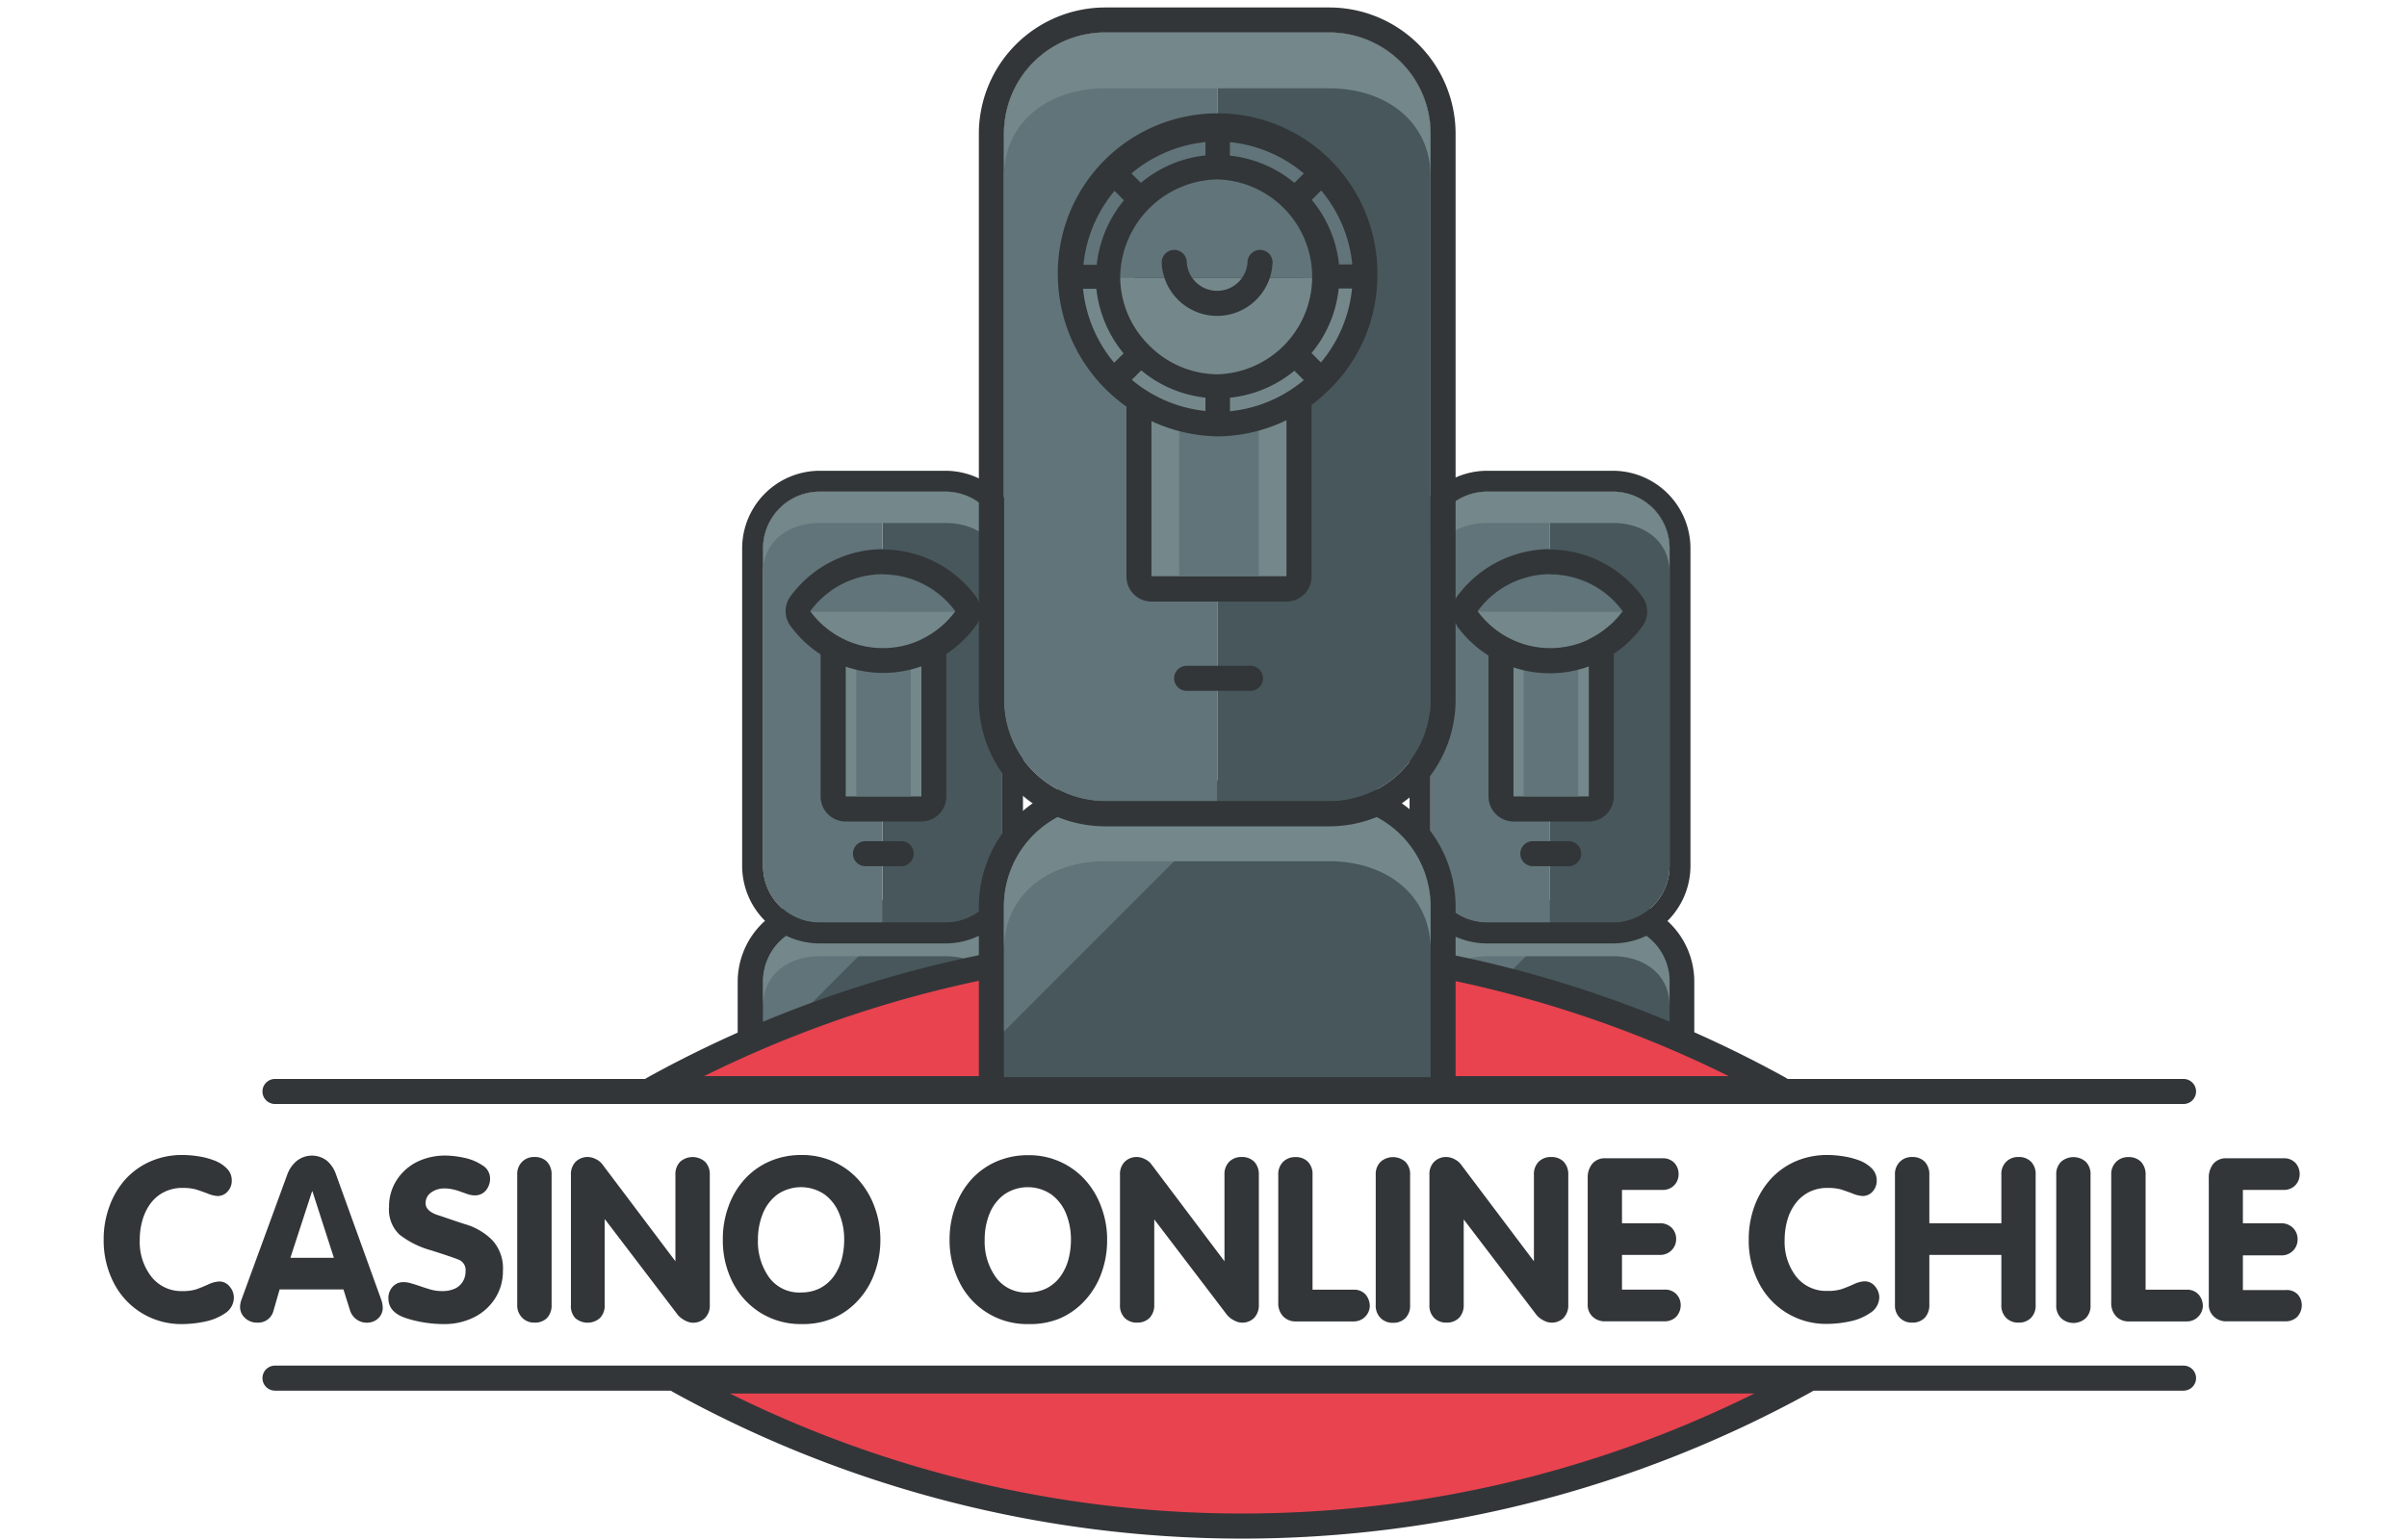 <svg id="Calque_1" data-name="Calque 1" xmlns="http://www.w3.org/2000/svg" viewBox="0 0 264 169"><defs><style>.cls-1{fill:#47575b;}.cls-2,.cls-7{fill:#323639;}.cls-3{fill:#617479;}.cls-4{fill:#74888b;}.cls-5{fill:none;}.cls-5,.cls-6,.cls-7{stroke:#323639;}.cls-5,.cls-6{stroke-linecap:round;stroke-linejoin:round;stroke-width:2.75px;}.cls-6{fill:#e8434f;}.cls-7{stroke-miterlimit:10;stroke-width:1.37px;}</style></defs><title>logo</title><path class="cls-1" d="M82.31,119.57V107.7a7.61,7.61,0,0,1,7.6-7.6h13.78a7.61,7.61,0,0,1,7.6,7.6v11.87Z"/><path class="cls-2" d="M103.69,101.48a6.22,6.22,0,0,1,6.23,6.22v10.49H83.69V107.7a6.21,6.21,0,0,1,6.22-6.22h13.78m0-2.75H89.91a9,9,0,0,0-9,9v13.24h31.72V107.7a9,9,0,0,0-9-9Z"/><path class="cls-3" d="M97.14,101.94c.07,0,.15-.18.22-.46H89.91a6.21,6.21,0,0,0-6.22,6.22v7.69Z"/><path class="cls-4" d="M103.69,101.48H89.91a6.21,6.21,0,0,0-6.22,6.22v2.67c0-3.44,2.78-5.46,6.22-5.46h13.78c3.44,0,6.23,2,6.23,5.46V107.7A6.22,6.22,0,0,0,103.69,101.48Z"/><path class="cls-1" d="M103.69,53.94H96.8v47.28h6.89A6.22,6.22,0,0,0,109.92,95V60.16A6.23,6.23,0,0,0,103.69,53.94Z"/><path class="cls-3" d="M89.91,53.94a6.22,6.22,0,0,0-6.22,6.22V95a6.21,6.21,0,0,0,6.22,6.22H96.8V53.94Z"/><path class="cls-4" d="M103.69,53.94H89.91a6.22,6.22,0,0,0-6.22,6.22v2.67c0-3.43,2.78-5.45,6.22-5.45h13.78c3.44,0,6.23,2,6.23,5.45V60.16A6.23,6.23,0,0,0,103.69,53.94Z"/><rect class="cls-4" x="91.39" y="68.78" width="11.05" height="19.97" rx="1.37"/><path class="cls-2" d="M101.06,70.15V87.38h-8.3V70.15h8.3m0-2.74h-8.3A2.75,2.75,0,0,0,90,70.15V87.38a2.75,2.75,0,0,0,2.75,2.75h8.3a2.74,2.74,0,0,0,2.74-2.75V70.15a2.74,2.74,0,0,0-2.74-2.74Z"/><line class="cls-5" x1="94.92" y1="93.66" x2="98.84" y2="93.66"/><rect class="cls-3" x="93.92" y="70.94" width="5.98" height="16.43"/><path class="cls-2" d="M103.69,53.94a6.23,6.23,0,0,1,6.23,6.22V95a6.22,6.22,0,0,1-6.23,6.22H89.91A6.21,6.21,0,0,1,83.69,95V60.16a6.22,6.22,0,0,1,6.22-6.22h13.78m0-2.29H89.91a8.52,8.52,0,0,0-8.51,8.51V95a8.52,8.52,0,0,0,8.51,8.51h13.78A8.52,8.52,0,0,0,112.2,95V60.16a8.52,8.52,0,0,0-8.51-8.51Z"/><path class="cls-4" d="M88.83,67.08a9.87,9.87,0,0,0,15.94,0H88.83Z"/><path class="cls-3" d="M104.77,67.1a9.85,9.85,0,0,0-15.94,0h15.94Z"/><path class="cls-2" d="M96.8,63a9.83,9.83,0,0,1,8,4.06h0a9.86,9.86,0,0,1-15.93,0h0a9.86,9.86,0,0,1,8-4.06m0-2.75a12.62,12.62,0,0,0-10.18,5.19,2.73,2.73,0,0,0,0,3.22l0,0a12.59,12.59,0,0,0,20.34,0l0,0a2.73,2.73,0,0,0,0-3.22A12.66,12.66,0,0,0,96.8,60.29Z"/><path class="cls-1" d="M155.52,119.57V107.7a7.61,7.61,0,0,1,7.59-7.6H176.9a7.6,7.6,0,0,1,7.59,7.6v11.87Z"/><path class="cls-2" d="M176.9,101.48a6.21,6.21,0,0,1,6.22,6.22v10.49H156.89V107.7a6.22,6.22,0,0,1,6.22-6.22H176.9m0-2.75H163.11a9,9,0,0,0-9,9v13.24h31.72V107.7a9,9,0,0,0-9-9Z"/><path class="cls-3" d="M170.34,101.94c.08,0,.15-.18.22-.46h-7.45a6.22,6.22,0,0,0-6.22,6.22v7.69Z"/><path class="cls-4" d="M176.9,101.48H163.11a6.22,6.22,0,0,0-6.22,6.22v2.67c0-3.44,2.79-5.46,6.22-5.46H176.9c3.44,0,6.22,2,6.22,5.46V107.7A6.21,6.21,0,0,0,176.9,101.48Z"/><path class="cls-1" d="M176.9,53.94H170v47.28h6.89A6.21,6.21,0,0,0,183.12,95V60.16A6.22,6.22,0,0,0,176.9,53.94Z"/><path class="cls-3" d="M163.11,53.94a6.23,6.23,0,0,0-6.22,6.22V95a6.22,6.22,0,0,0,6.22,6.22H170V53.94Z"/><path class="cls-4" d="M176.9,53.94H163.11a6.23,6.23,0,0,0-6.22,6.22v2.67c0-3.43,2.79-5.45,6.22-5.45H176.9c3.44,0,6.22,2,6.22,5.45V60.16A6.22,6.22,0,0,0,176.9,53.94Z"/><rect class="cls-4" x="164.59" y="68.78" width="11.05" height="19.97" rx="1.37"/><path class="cls-2" d="M174.26,70.15V87.38H166V70.15h8.3m0-2.74H166a2.74,2.74,0,0,0-2.74,2.74V87.38A2.75,2.75,0,0,0,166,90.13h8.3A2.75,2.75,0,0,0,177,87.38V70.15a2.75,2.75,0,0,0-2.75-2.74Z"/><line class="cls-5" x1="168.12" y1="93.66" x2="172.05" y2="93.66"/><rect class="cls-3" x="167.12" y="70.94" width="5.98" height="16.43"/><path class="cls-2" d="M176.9,53.94a6.22,6.22,0,0,1,6.22,6.22V95a6.21,6.21,0,0,1-6.22,6.22H163.11A6.22,6.22,0,0,1,156.89,95V60.16a6.23,6.23,0,0,1,6.22-6.22H176.9m0-2.29H163.11a8.52,8.52,0,0,0-8.51,8.51V95a8.52,8.52,0,0,0,8.51,8.51H176.9A8.52,8.52,0,0,0,185.41,95V60.16a8.52,8.52,0,0,0-8.51-8.51Z"/><path class="cls-4" d="M162,67.08a9.86,9.86,0,0,0,15.93,0H162Z"/><path class="cls-3" d="M178,67.1a9.84,9.84,0,0,0-15.93,0H178Z"/><path class="cls-2" d="M170,63a9.83,9.83,0,0,1,8,4.06h0a9.86,9.86,0,0,1-15.93,0h0A9.83,9.83,0,0,1,170,63m0-2.75a12.66,12.66,0,0,0-10.19,5.19,2.75,2.75,0,0,0,0,3.2.21.21,0,0,0,0,.06,12.59,12.59,0,0,0,20.34,0l0,0a2.75,2.75,0,0,0,0-3.2A12.64,12.64,0,0,0,170,60.29Z"/><path class="cls-6" d="M195.19,119.44a127.81,127.81,0,0,0-123.55,0Z"/><line class="cls-5" x1="239.49" y1="119.75" x2="30.16" y2="119.75"/><path class="cls-6" d="M74.46,151.51a127.81,127.81,0,0,0,123.55,0Z"/><line class="cls-5" x1="30.16" y1="151.2" x2="239.49" y2="151.2"/><path class="cls-1" d="M108.74,119.55V99.46A12.48,12.48,0,0,1,121.21,87H145.8a12.49,12.49,0,0,1,12.48,12.47v20.09Z"/><path class="cls-2" d="M145.8,88.36a11.11,11.11,0,0,1,11.11,11.1v18.72h-46.8V99.46a11.1,11.1,0,0,1,11.1-11.1H145.8m0-2.74H121.21a13.87,13.87,0,0,0-13.85,13.84v21.47h52.29V99.46A13.86,13.86,0,0,0,145.8,85.62Z"/><path class="cls-3" d="M134.1,89.18c.14,0,.27-.31.4-.82H121.21a11.1,11.1,0,0,0-11.1,11.1v13.72Z"/><path class="cls-4" d="M145.8,88.36H121.21a11.1,11.1,0,0,0-11.1,11.1v4.76c0-6.13,5-9.73,11.1-9.73H145.8c6.13,0,11.11,3.6,11.11,9.73V99.46A11.11,11.11,0,0,0,145.8,88.36Z"/><path class="cls-1" d="M145.8,3.56H133.51V87.91H145.8a11.11,11.11,0,0,0,11.11-11.1V14.66A11.11,11.11,0,0,0,145.8,3.56Z"/><path class="cls-3" d="M121.21,3.56a11.1,11.1,0,0,0-11.1,11.1V76.81a11.1,11.1,0,0,0,11.1,11.1h12.3V3.56Z"/><path class="cls-4" d="M145.8,3.56H121.21a11.1,11.1,0,0,0-11.1,11.1v4.76c0-6.13,5-9.73,11.1-9.73H145.8c6.13,0,11.11,3.6,11.11,9.73V14.66A11.11,11.11,0,0,0,145.8,3.56Z"/><rect class="cls-4" x="124.92" y="31.11" width="17.55" height="33.48" rx="1.37"/><path class="cls-2" d="M141.1,32.48V63.22H126.29V32.48H141.1m0-2.74H126.29a2.74,2.74,0,0,0-2.74,2.74V63.22A2.74,2.74,0,0,0,126.29,66H141.1a2.75,2.75,0,0,0,2.75-2.74V32.48a2.75,2.75,0,0,0-2.75-2.74Z"/><line class="cls-5" x1="130.15" y1="74.42" x2="137.15" y2="74.42"/><rect class="cls-3" x="129.34" y="33.89" width="8.72" height="29.31"/><path class="cls-2" d="M145.8,3.56a11.11,11.11,0,0,1,11.11,11.1V76.81a11.11,11.11,0,0,1-11.11,11.1H121.21a11.1,11.1,0,0,1-11.1-11.1V14.66a11.1,11.1,0,0,1,11.1-11.1H145.8m0-2.74H121.21a13.87,13.87,0,0,0-13.85,13.84V76.81a13.87,13.87,0,0,0,13.85,13.85H145.8a13.87,13.87,0,0,0,13.85-13.85V14.66A13.86,13.86,0,0,0,145.8.82Z"/><path class="cls-4" d="M117.22,30.56a16.33,16.33,0,1,0,32.66,0,.34.34,0,0,0,0-.1H117.22Z"/><path class="cls-3" d="M133.55,14.23a16.33,16.33,0,0,0-16.33,16.23h32.65A16.32,16.32,0,0,0,133.55,14.23Z"/><path class="cls-7" d="M133.56,47.19a16.79,16.79,0,0,0,11.82-5h0a16.77,16.77,0,0,0,5-11.82,16.84,16.84,0,1,0-33.67,0A17.12,17.12,0,0,0,133.56,47.19ZM120.88,31a12.65,12.65,0,0,0,3.29,7.8l-2,2A15.66,15.66,0,0,1,118.05,31Zm12.68-12a11.38,11.38,0,0,1,0,22.75,11.3,11.3,0,0,1-8-3.37h0a11.23,11.23,0,0,1-3.38-8A11.54,11.54,0,0,1,133.56,19ZM123.14,41.7l2-2A12.56,12.56,0,0,0,132.9,43v2.83A15.6,15.6,0,0,1,123.14,41.7Zm11.08,4.16V43A12.53,12.53,0,0,0,142,39.74l2,2A15.63,15.63,0,0,1,134.22,45.86Zm10.69-5.09-2-2a12.56,12.56,0,0,0,3.29-7.8h2.83A15.62,15.62,0,0,1,144.91,40.77Zm4.15-11.07h-2.83a12.53,12.53,0,0,0-3.29-7.8l2-2A15.59,15.59,0,0,1,149.06,29.7ZM144,19l-2,2a12.53,12.53,0,0,0-7.79-3.29V14.85A15.63,15.63,0,0,1,144,19ZM132.9,14.85v2.83A12.56,12.56,0,0,0,125.1,21l-2-2A15.6,15.6,0,0,1,132.9,14.85Zm-10.69,5.09,2,2a12.65,12.65,0,0,0-3.29,7.8h-2.83A15.66,15.66,0,0,1,122.21,19.94Z"/><path class="cls-5" d="M128.79,28.79a4.71,4.71,0,0,0,9.41,0"/><path class="cls-2" d="M11.37,136a10.35,10.35,0,0,1,.63-3.64,9,9,0,0,1,1.78-3,8.12,8.12,0,0,1,2.75-1.95,8.58,8.58,0,0,1,3.48-.69,11.24,11.24,0,0,1,1.73.14,8.49,8.49,0,0,1,1.77.46,3.79,3.79,0,0,1,1.36.87,1.82,1.82,0,0,1,.55,1.35,1.71,1.71,0,0,1-.45,1.18,1.45,1.45,0,0,1-1.11.5,3.38,3.38,0,0,1-1.13-.29c-.49-.18-.91-.33-1.27-.44a5.48,5.48,0,0,0-1.45-.16,4.44,4.44,0,0,0-2,.45,4.26,4.26,0,0,0-1.47,1.22,5.74,5.74,0,0,0-.9,1.82,7.59,7.59,0,0,0-.31,2.22,6.17,6.17,0,0,0,1.25,4A4.16,4.16,0,0,0,20,141.65a4.92,4.92,0,0,0,1.48-.18c.36-.12.8-.3,1.32-.53a3.25,3.25,0,0,1,1.2-.34,1.43,1.43,0,0,1,1.21.58,1.84,1.84,0,0,1,.44,1.12,2.05,2.05,0,0,1-.94,1.77,6,6,0,0,1-2.25.93,12.17,12.17,0,0,1-2.46.27,8.28,8.28,0,0,1-7.54-4.56A10.1,10.1,0,0,1,11.37,136Z"/><path class="cls-2" d="M26.51,142.52l5-13.66a3.48,3.48,0,0,1,1.06-1.51,2.68,2.68,0,0,1,3.29,0,3.4,3.4,0,0,1,1,1.52l4.93,13.66a2.8,2.8,0,0,1,.19.94,1.59,1.59,0,0,1-.24.86,1.67,1.67,0,0,1-.63.58,1.93,1.93,0,0,1-2.7-1.08l-.74-2.36h-7L30,143.79a1.73,1.73,0,0,1-1.81,1.32,1.88,1.88,0,0,1-1.32-.51,1.64,1.64,0,0,1-.54-1.24A2.66,2.66,0,0,1,26.51,142.52Zm7.72-11.82L31.85,138h4.77l-2.35-7.29Z"/><path class="cls-2" d="M48.89,126.78a10.25,10.25,0,0,1,2,.24,5.62,5.62,0,0,1,2,.82,1.67,1.67,0,0,1,.86,1.45,2,2,0,0,1-.46,1.32,1.54,1.54,0,0,1-1.22.54,2.59,2.59,0,0,1-.74-.12l-.82-.29a5.46,5.46,0,0,0-.85-.25,3.82,3.82,0,0,0-.92-.1,2.39,2.39,0,0,0-1.46.45,1.4,1.4,0,0,0-.6,1.19c0,.53.45,1,1.36,1.29s1.93.67,3,1A6.87,6.87,0,0,1,54,136.07a4.55,4.55,0,0,1,1.16,3.36,5.49,5.49,0,0,1-.88,3.06,5.77,5.77,0,0,1-2.34,2.06,7.2,7.2,0,0,1-3.21.72,13.55,13.55,0,0,1-4.13-.63q-2-.63-2-2.19a1.8,1.8,0,0,1,.46-1.27,1.56,1.56,0,0,1,1.22-.51,2.73,2.73,0,0,1,.81.13c.29.08.67.2,1.13.36s.86.28,1.2.37a4.7,4.7,0,0,0,1.08.12,3.28,3.28,0,0,0,1.39-.27,2,2,0,0,0,.87-.77,2.11,2.11,0,0,0,.3-1.12,1.22,1.22,0,0,0-.67-1.25c-.44-.19-1.47-.54-3.07-1.05a9.88,9.88,0,0,1-3.52-1.75,3.76,3.76,0,0,1-1.13-3,5.32,5.32,0,0,1,.86-3,5.67,5.67,0,0,1,2.28-2A7.06,7.06,0,0,1,48.89,126.78Z"/><path class="cls-2" d="M56.73,143.16V128.89a1.88,1.88,0,0,1,.54-1.43,1.82,1.82,0,0,1,1.35-.52,1.86,1.86,0,0,1,1.36.5,2,2,0,0,1,.52,1.45v14.27A2,2,0,0,1,60,144.6a1.86,1.86,0,0,1-1.36.51,1.82,1.82,0,0,1-1.35-.52A1.89,1.89,0,0,1,56.73,143.16Z"/><path class="cls-2" d="M62.62,143.16V128.89a1.92,1.92,0,0,1,.53-1.44,1.86,1.86,0,0,1,1.35-.51,2,2,0,0,1,.87.24,1.92,1.92,0,0,1,.71.58l8,10.62h0v-9.49a1.92,1.92,0,0,1,.53-1.44,2.07,2.07,0,0,1,2.71,0,1.93,1.93,0,0,1,.53,1.45v14.27a1.92,1.92,0,0,1-.53,1.44,1.85,1.85,0,0,1-1.36.51,1.9,1.9,0,0,1-.82-.24,2.56,2.56,0,0,1-.77-.58l-8-10.5h-.05v9.37a1.91,1.91,0,0,1-.52,1.44,2.06,2.06,0,0,1-2.71,0A1.93,1.93,0,0,1,62.62,143.16Z"/><path class="cls-2" d="M87.91,145.27a8.33,8.33,0,0,1-4.47-1.22,8.46,8.46,0,0,1-3.07-3.34A10.09,10.09,0,0,1,79.28,136a10.35,10.35,0,0,1,.62-3.64,8.89,8.89,0,0,1,1.79-3,8,8,0,0,1,2.74-1.95,8.58,8.58,0,0,1,3.48-.69,8.27,8.27,0,0,1,6.22,2.69,9.23,9.23,0,0,1,1.79,3,10.24,10.24,0,0,1,.64,3.59,10.51,10.51,0,0,1-.62,3.62,8.64,8.64,0,0,1-1.78,3,8,8,0,0,1-2.77,2A8.49,8.49,0,0,1,87.91,145.27Zm0-3.47a4.51,4.51,0,0,0,2-.45,4.37,4.37,0,0,0,1.5-1.27,5.88,5.88,0,0,0,.89-1.85,8.37,8.37,0,0,0,.29-2.21,7.35,7.35,0,0,0-.55-2.88,4.83,4.83,0,0,0-1.61-2.1,4.59,4.59,0,0,0-5.15,0,4.91,4.91,0,0,0-1.61,2.1,7.53,7.53,0,0,0-.54,2.88,6.76,6.76,0,0,0,1.22,4.12A4.09,4.09,0,0,0,87.92,141.8Z"/><path class="cls-2" d="M112.78,145.27a8.25,8.25,0,0,1-7.53-4.56,10.1,10.1,0,0,1-1.1-4.69,10.35,10.35,0,0,1,.63-3.64,8.87,8.87,0,0,1,1.78-3,8.08,8.08,0,0,1,2.74-1.95,8.65,8.65,0,0,1,3.48-.69,8.27,8.27,0,0,1,6.22,2.69,9.06,9.06,0,0,1,1.79,3,10,10,0,0,1,.64,3.59,10.5,10.5,0,0,1-.61,3.62,8.83,8.83,0,0,1-1.79,3,8.07,8.07,0,0,1-2.76,2A8.53,8.53,0,0,1,112.78,145.27Zm0-3.47a4.51,4.51,0,0,0,2-.45,4.28,4.28,0,0,0,1.5-1.27,5.67,5.67,0,0,0,.89-1.85,8.37,8.37,0,0,0,.29-2.21,7.53,7.53,0,0,0-.54-2.88,4.85,4.85,0,0,0-1.62-2.1,4.58,4.58,0,0,0-5.14,0,4.85,4.85,0,0,0-1.62,2.1,7.53,7.53,0,0,0-.54,2.88,6.7,6.7,0,0,0,1.23,4.12A4.07,4.07,0,0,0,112.79,141.8Z"/><path class="cls-2" d="M122.84,143.16V128.89a1.92,1.92,0,0,1,.53-1.44,1.86,1.86,0,0,1,1.35-.51,2,2,0,0,1,.87.24,1.84,1.84,0,0,1,.71.58l8,10.62h0v-9.49a1.92,1.92,0,0,1,.53-1.44,1.86,1.86,0,0,1,1.35-.51,1.88,1.88,0,0,1,1.37.5,2,2,0,0,1,.52,1.45v14.27a2,2,0,0,1-.52,1.44,1.84,1.84,0,0,1-2.19.27,2.39,2.39,0,0,1-.76-.58l-8-10.5h0v9.37a2,2,0,0,1-.52,1.44,1.89,1.89,0,0,1-1.37.51,1.86,1.86,0,0,1-1.35-.51A1.93,1.93,0,0,1,122.84,143.16Z"/><path class="cls-2" d="M140.2,142.9v-14a1.91,1.91,0,0,1,.53-1.43,1.86,1.86,0,0,1,1.36-.52,1.83,1.83,0,0,1,1.35.5,1.92,1.92,0,0,1,.52,1.45v12.6h4.48a1.67,1.67,0,0,1,1.36.55,2,2,0,0,1,.44,1.27,1.75,1.75,0,0,1-1.8,1.66h-6.28a1.88,1.88,0,0,1-1.43-.56A2.08,2.08,0,0,1,140.2,142.9Z"/><path class="cls-2" d="M150.89,143.16V128.89a1.88,1.88,0,0,1,.54-1.43,2.06,2.06,0,0,1,2.71,0,1.92,1.92,0,0,1,.52,1.45v14.27a1.91,1.91,0,0,1-.52,1.44,1.86,1.86,0,0,1-1.36.51,1.84,1.84,0,0,1-1.35-.52A1.89,1.89,0,0,1,150.89,143.16Z"/><path class="cls-2" d="M156.78,143.16V128.89a1.92,1.92,0,0,1,.53-1.44,1.86,1.86,0,0,1,1.35-.51,2,2,0,0,1,.87.24,1.92,1.92,0,0,1,.71.58l8,10.62h0v-9.49a1.92,1.92,0,0,1,.53-1.44,1.86,1.86,0,0,1,1.35-.51,1.88,1.88,0,0,1,1.37.5,2,2,0,0,1,.52,1.45v14.27a2,2,0,0,1-.52,1.44,1.84,1.84,0,0,1-2.19.27,2.39,2.39,0,0,1-.76-.58l-8-10.5h0v9.37a2,2,0,0,1-.52,1.44,1.89,1.89,0,0,1-1.37.51,1.86,1.86,0,0,1-1.35-.51A1.93,1.93,0,0,1,156.78,143.16Z"/><path class="cls-2" d="M174.14,143.08V129.27a2.37,2.37,0,0,1,.5-1.59,1.79,1.79,0,0,1,1.46-.6h6.23a1.7,1.7,0,0,1,1.32.51,1.8,1.8,0,0,1,.46,1.23,1.76,1.76,0,0,1-.21.85,1.7,1.7,0,0,1-.61.64,1.8,1.8,0,0,1-1,.24H177.9v3.66H182a1.79,1.79,0,0,1,1.36.5,1.74,1.74,0,0,1,.48,1.24,1.7,1.7,0,0,1-.49,1.21,1.75,1.75,0,0,1-1.35.52H177.9v3.81h4.65a1.7,1.7,0,0,1,1.33.51,1.76,1.76,0,0,1,.46,1.24,1.82,1.82,0,0,1-.21.82,1.55,1.55,0,0,1-.61.66,1.86,1.86,0,0,1-1,.25h-6.48a1.93,1.93,0,0,1-1.38-.53A1.76,1.76,0,0,1,174.14,143.08Z"/><path class="cls-2" d="M191.8,136a10.58,10.58,0,0,1,.62-3.64,9.06,9.06,0,0,1,1.79-3,8.08,8.08,0,0,1,2.74-1.95,8.65,8.65,0,0,1,3.48-.69,11,11,0,0,1,1.73.14,8.75,8.75,0,0,1,1.78.46,3.88,3.88,0,0,1,1.36.87,1.85,1.85,0,0,1,.54,1.35,1.74,1.74,0,0,1-.44,1.18,1.45,1.45,0,0,1-1.11.5,3.48,3.48,0,0,1-1.14-.29c-.49-.18-.91-.33-1.26-.44a5.56,5.56,0,0,0-1.46-.16,4.43,4.43,0,0,0-2,.45,4.26,4.26,0,0,0-1.47,1.22,5.55,5.55,0,0,0-.91,1.82,7.94,7.94,0,0,0-.31,2.22,6.23,6.23,0,0,0,1.25,4,4.18,4.18,0,0,0,3.47,1.59,4.88,4.88,0,0,0,1.48-.18c.37-.12.81-.3,1.33-.53a3.22,3.22,0,0,1,1.19-.34,1.45,1.45,0,0,1,1.22.58,1.9,1.9,0,0,1,.44,1.12,2.06,2.06,0,0,1-1,1.77,6,6,0,0,1-2.25.93,12.17,12.17,0,0,1-2.46.27,8.25,8.25,0,0,1-7.53-4.56A10,10,0,0,1,191.8,136Z"/><path class="cls-2" d="M207.84,143.16V128.89a1.88,1.88,0,0,1,.54-1.43,1.82,1.82,0,0,1,1.35-.52,1.86,1.86,0,0,1,1.36.5,2,2,0,0,1,.52,1.45v5.32h7.9v-5.32a1.87,1.87,0,0,1,.53-1.43,1.82,1.82,0,0,1,1.35-.52,1.84,1.84,0,0,1,1.36.5,1.92,1.92,0,0,1,.52,1.45v14.27a1.91,1.91,0,0,1-.52,1.44,1.85,1.85,0,0,1-1.36.51,1.82,1.82,0,0,1-1.35-.52,1.89,1.89,0,0,1-.53-1.43v-5.48h-7.9v5.48a2,2,0,0,1-.52,1.44,1.86,1.86,0,0,1-1.36.51,1.82,1.82,0,0,1-1.35-.52A1.89,1.89,0,0,1,207.84,143.16Z"/><path class="cls-2" d="M225.53,143.16V128.89a1.91,1.91,0,0,1,.53-1.43,2.06,2.06,0,0,1,2.71,0,1.92,1.92,0,0,1,.52,1.45v14.27a1.91,1.91,0,0,1-.52,1.44,2,2,0,0,1-2.71,0A1.92,1.92,0,0,1,225.53,143.16Z"/><path class="cls-2" d="M231.56,142.9v-14a1.88,1.88,0,0,1,.54-1.43,1.82,1.82,0,0,1,1.35-.52,1.86,1.86,0,0,1,1.36.5,2,2,0,0,1,.52,1.45v12.6h4.47a1.67,1.67,0,0,1,1.36.55,1.93,1.93,0,0,1,.45,1.27,1.76,1.76,0,0,1-.53,1.16,1.73,1.73,0,0,1-1.28.5h-6.27a1.89,1.89,0,0,1-1.44-.56A2.12,2.12,0,0,1,231.56,142.9Z"/><path class="cls-2" d="M242.26,143.08V129.27a2.42,2.42,0,0,1,.5-1.59,1.8,1.8,0,0,1,1.46-.6h6.23a1.7,1.7,0,0,1,1.32.51,1.85,1.85,0,0,1,.25,2.08,1.7,1.7,0,0,1-.61.64,1.8,1.8,0,0,1-1,.24H246v3.66h4.12a1.83,1.83,0,0,1,1.37.5A1.73,1.73,0,0,1,252,136a1.7,1.7,0,0,1-.49,1.21,1.73,1.73,0,0,1-1.35.52H246v3.81h4.65A1.69,1.69,0,0,1,252,142a1.76,1.76,0,0,1,.46,1.24,1.82,1.82,0,0,1-.21.82,1.5,1.5,0,0,1-.61.66,1.86,1.86,0,0,1-1,.25H244.2a1.94,1.94,0,0,1-1.39-.53A1.76,1.76,0,0,1,242.26,143.08Z"/></svg>
